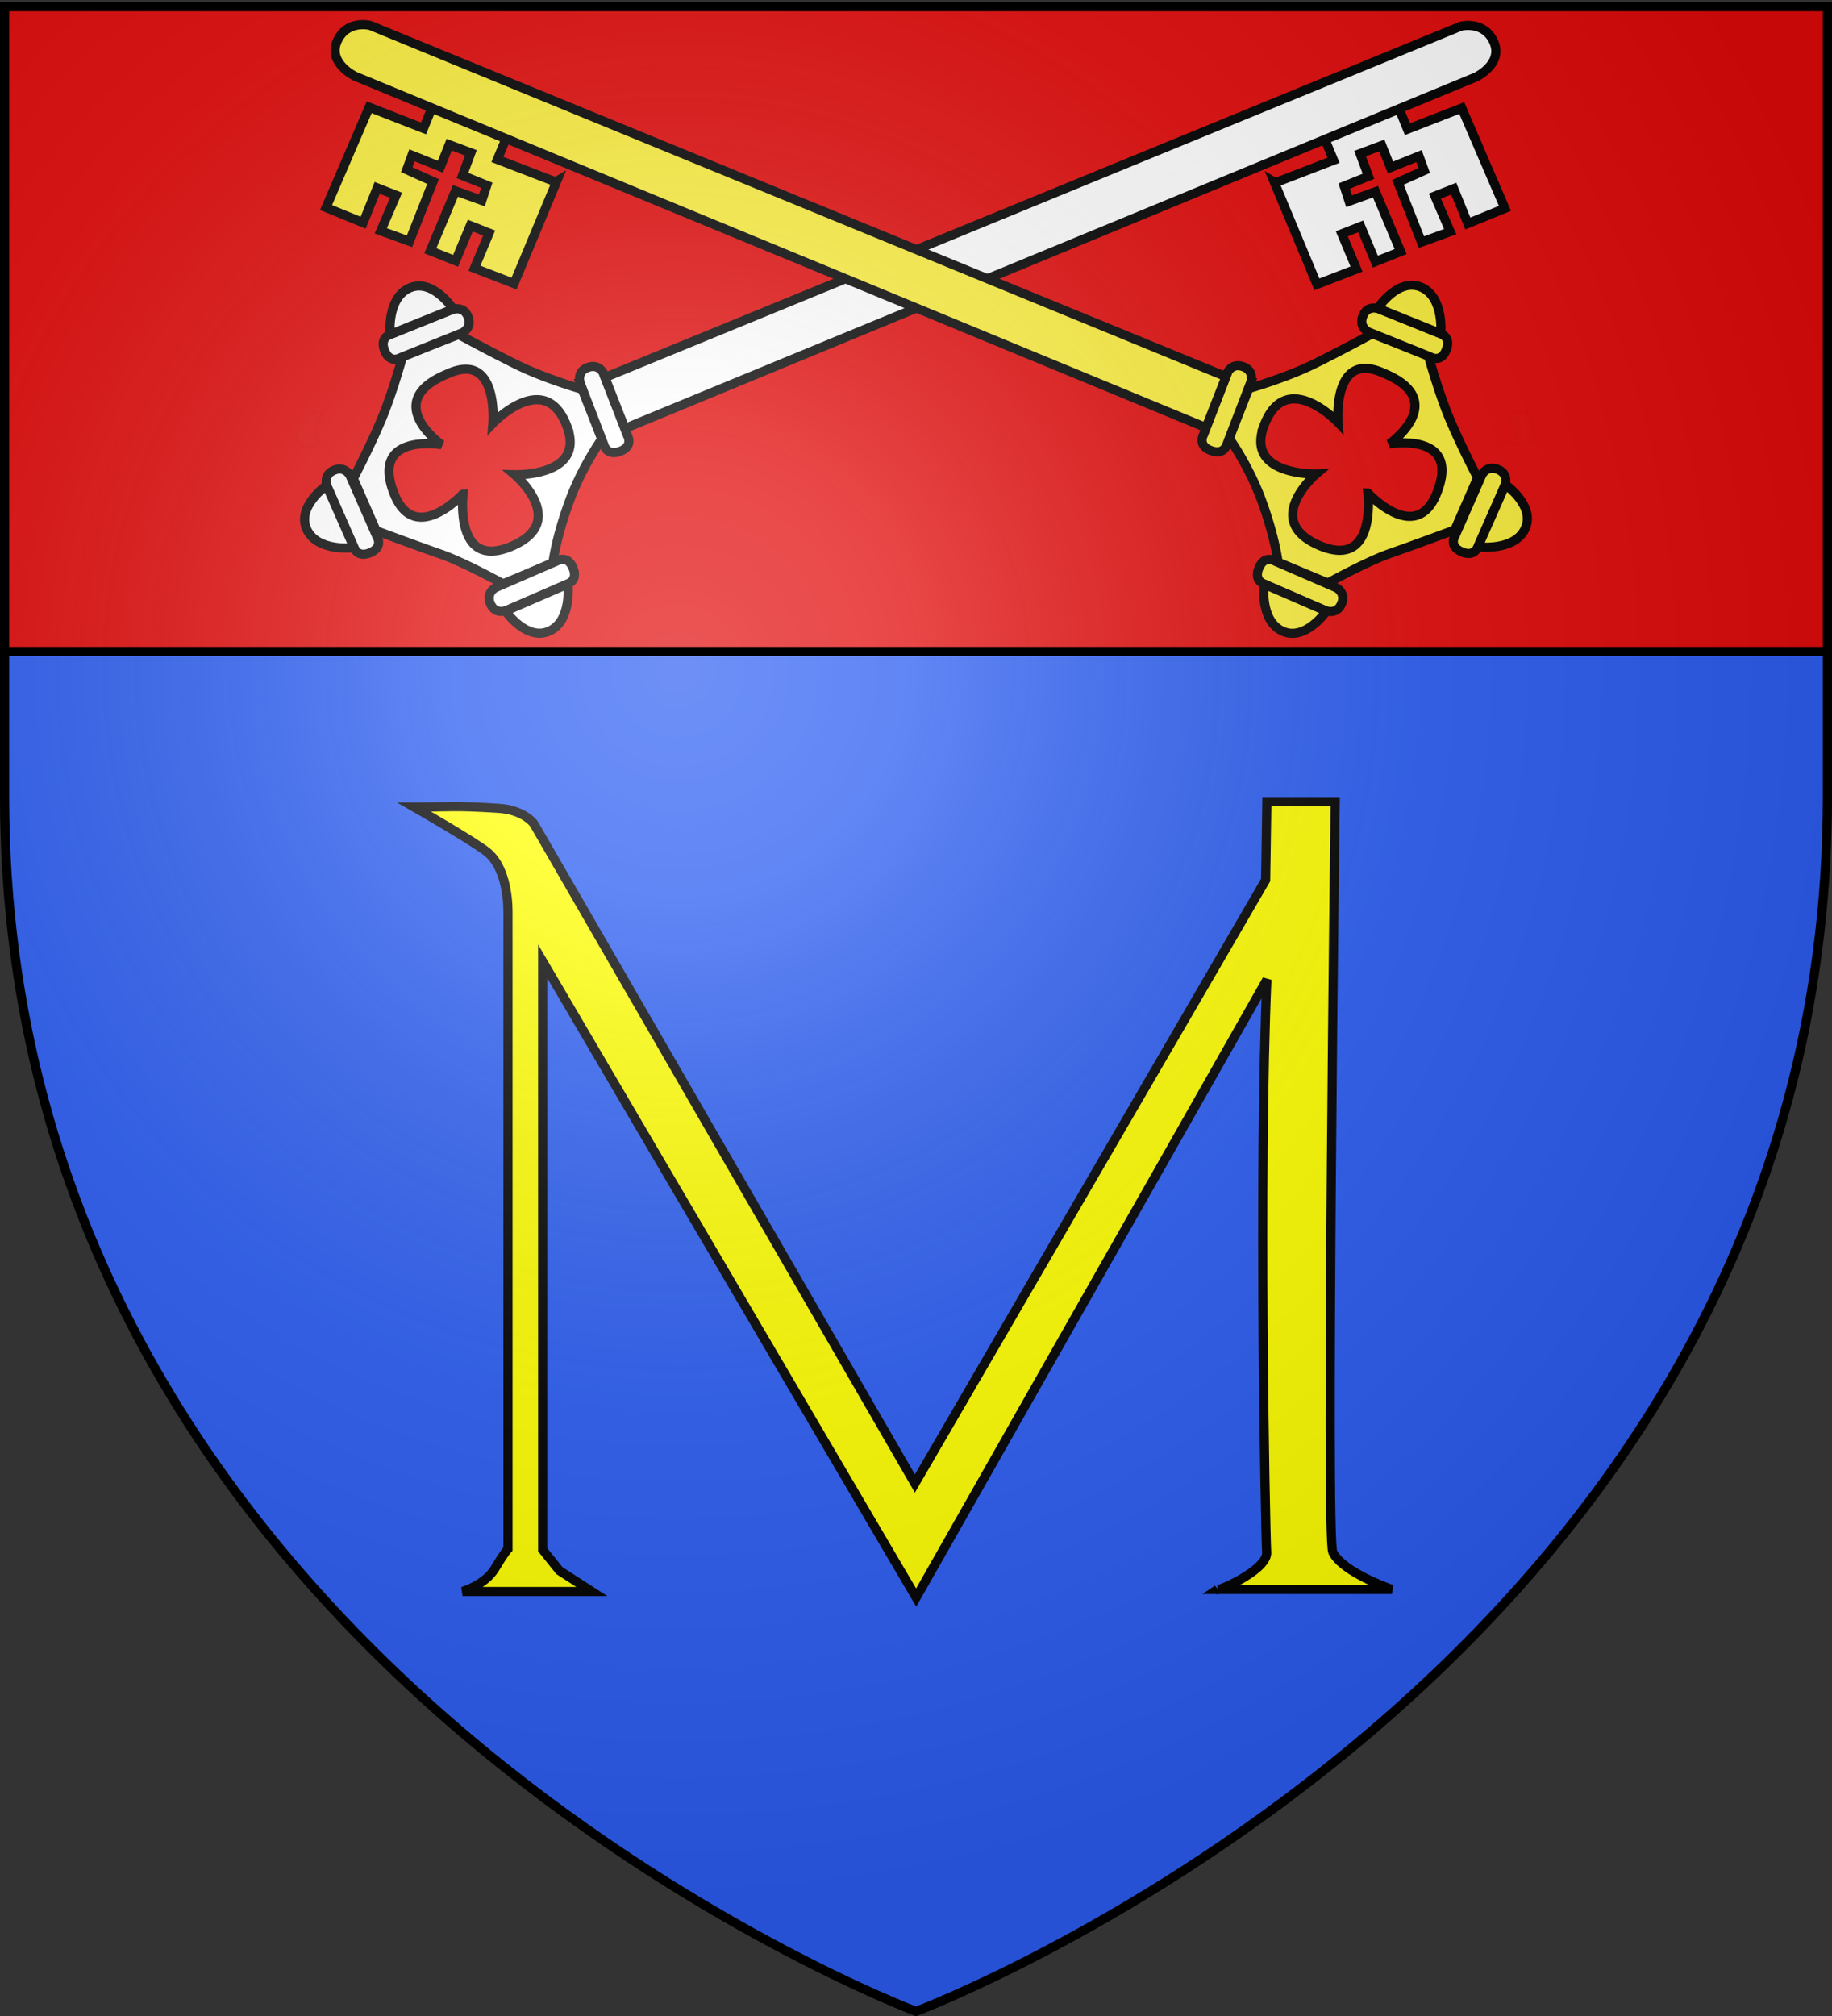 <svg xmlns="http://www.w3.org/2000/svg" xmlns:xlink="http://www.w3.org/1999/xlink" width="600" height="660" version="1.0"><rect width="100%" height="100%" fill="#333333" stroke="none"/><desc>Flag of Canton of Valais (Wallis)</desc><defs><radialGradient xlink:href="#b" id="c" cx="221.445" cy="226.331" r="300" fx="221.445" fy="226.331" gradientTransform="matrix(1.353 0 0 1.349 -77.63 -85.747)" gradientUnits="userSpaceOnUse"/><linearGradient id="b"><stop offset="0" style="stop-color:white;stop-opacity:.314"/><stop offset=".19" style="stop-color:white;stop-opacity:.251"/><stop offset=".6" style="stop-color:#6b6b6b;stop-opacity:.125"/><stop offset="1" style="stop-color:black;stop-opacity:.125"/></linearGradient></defs><g style="display:inline"><path d="M1.5 212.375v48.344C1.5 546.17 300 658.5 300 658.5s298.5-112.33 298.5-397.781v-48.344z" style="fill:#2b5df2;fill-opacity:1;fill-rule:evenodd;stroke:none;stroke-width:1px;stroke-linecap:butt;stroke-linejoin:miter;stroke-opacity:1"/><path d="M1.513 2.414v210.188h597V2.414z" style="fill:#e20909;fill-opacity:1;fill-rule:evenodd;stroke:none;stroke-width:1px;stroke-linecap:butt;stroke-linejoin:miter;stroke-opacity:1;display:inline"/><g style="fill:#fff;fill-opacity:1;stroke:#000;stroke-width:6.7;stroke-miterlimit:4;stroke-dasharray:none;stroke-opacity:1"><g style="fill:#fff;fill-opacity:1;stroke:#000;stroke-width:6.7;stroke-miterlimit:4;stroke-dasharray:none;stroke-opacity:1"><path d="m202.344 807.688-39.094.375s-13.008 20.7-32.75 38.812c-21.612 19.827-37.812 28.75-37.812 28.75l-.313 39.5s25.205 20.261 37.313 34c12.107 13.739 33.843 37.375 33.843 37.375l41.656 1.031s16.376-19.444 31.72-34.843S274.5 920.25 274.5 920.25l-.812-43.969s-20.338-16.555-36.844-31.25c-17.4-15.49-34.5-37.343-34.5-37.343zm-19.188 20.562c43.163.034 20.907 49.344 20.906 49.344 0 0 47.924-24.26 46 17.343-.18 52.93-46.375 23.407-46.375 23.407s28.785 45.805-20.75 45.75c-40.562-.045-18.406-46.781-18.406-46.782s-49.724 27.654-49.031-18.28c.699-46.333 47.594-21.97 47.594-21.97s-20.974-47.443 17.969-48.78a59 59 0 0 1 2.093-.032z" style="fill:#fff;fill-opacity:1;fill-rule:evenodd;stroke:#000;stroke-width:6.7;stroke-linecap:butt;stroke-linejoin:miter;stroke-miterlimit:4;stroke-dasharray:none;stroke-opacity:1" transform="matrix(-.169 -.414 -.414 .169 559.246 74.727)"/><path d="M257.182 992.874c-.81 1.068-1.791 2.035-2.71 3.021-1.195 1.542-2.637 2.844-4.05 4.175-1.442 1.021-2.994 1.875-4.51 2.78-1.228 1.194-2.042.37-3.292.341-1.162-.649-2.184-1.51-3.246-2.305l2.992 9.979c1.147.81 2.222 1.754 3.557 2.25 1.544-.005 2.75.465 4.114-.76 1.563-.954 3.156-1.857 4.662-2.899 1.454-1.35 2.952-2.655 4.156-4.249.953-.943 1.855-1.939 2.958-2.71z" style="opacity:.01;fill:#fff;fill-opacity:1;stroke:#000;stroke-width:6.7;stroke-miterlimit:4;stroke-dasharray:none;stroke-opacity:1;display:inline" transform="matrix(-.169 -.414 -.414 .169 559.246 74.727)"/><g style="fill:#fff;fill-opacity:1;stroke:#000;stroke-width:6.7;stroke-miterlimit:4;stroke-dasharray:none;stroke-opacity:1"><path d="m133.94 681.405-29.36 38.128s-6.248 6.091 2.225 12.616 12.69-1.649 12.69-1.649l29.612-38.454s4.693-6.77-2.477-12.29-12.69 1.649-12.69 1.649z" style="fill:#fff;fill-opacity:1;fill-rule:evenodd;stroke:#000;stroke-width:6.7;stroke-linecap:butt;stroke-linejoin:miter;stroke-miterlimit:4;stroke-dasharray:none;stroke-opacity:1" transform="scale(.448)rotate(30.48 1067.298 814.27)"/><path d="M104.221 719.872s-15.63-21.544-5.05-36.366c10.815-15.152 35.355-3.03 35.355-3.03z" style="fill:#fff;fill-opacity:1;fill-rule:evenodd;stroke:#000;stroke-width:6.7;stroke-linecap:butt;stroke-linejoin:miter;stroke-miterlimit:4;stroke-dasharray:none;stroke-opacity:1" transform="scale(.448)rotate(30.48 1067.298 814.27)"/></g><g style="fill:#fff;fill-opacity:1;stroke:#000;stroke-width:6.7;stroke-miterlimit:4;stroke-dasharray:none;stroke-opacity:1;display:inline"><g style="fill:#fff;fill-opacity:1;stroke:#000;stroke-width:6.7;stroke-miterlimit:4;stroke-dasharray:none;stroke-opacity:1"><path d="m133.94 681.405-29.36 38.128s-6.248 6.091 2.225 12.616 12.69-1.649 12.69-1.649l29.612-38.454s4.693-6.77-2.477-12.29-12.69 1.649-12.69 1.649z" style="fill:#fff;fill-opacity:1;fill-rule:evenodd;stroke:#000;stroke-width:6.7;stroke-linecap:butt;stroke-linejoin:miter;stroke-miterlimit:4;stroke-dasharray:none;stroke-opacity:1" transform="scale(.448)rotate(-61.349 -87.962 429.738)"/><path d="M104.221 719.872s-15.63-21.544-5.05-36.366c10.815-15.152 35.355-3.03 35.355-3.03z" style="fill:#fff;fill-opacity:1;fill-rule:evenodd;stroke:#000;stroke-width:6.7;stroke-linecap:butt;stroke-linejoin:miter;stroke-miterlimit:4;stroke-dasharray:none;stroke-opacity:1" transform="scale(.448)rotate(-61.349 -87.962 429.738)"/></g></g><g style="fill:#fff;fill-opacity:1;stroke:#000;stroke-width:6.7;stroke-miterlimit:4;stroke-dasharray:none;stroke-opacity:1;display:inline"><path d="m133.94 681.405-29.36 38.128s-6.248 6.091 2.225 12.616 12.69-1.649 12.69-1.649l29.612-38.454s4.693-6.77-2.477-12.29-12.69 1.649-12.69 1.649z" style="fill:#fff;fill-opacity:1;fill-rule:evenodd;stroke:#000;stroke-width:6.7;stroke-linecap:butt;stroke-linejoin:miter;stroke-miterlimit:4;stroke-dasharray:none;stroke-opacity:1" transform="matrix(-.392 -.217 .217 -.392 70.61 495.99)"/><path d="M104.221 719.872s-15.63-21.544-5.05-36.366c10.815-15.152 35.355-3.03 35.355-3.03z" style="fill:#fff;fill-opacity:1;fill-rule:evenodd;stroke:#000;stroke-width:6.7;stroke-linecap:butt;stroke-linejoin:miter;stroke-miterlimit:4;stroke-dasharray:none;stroke-opacity:1" transform="matrix(-.392 -.217 .217 -.392 70.61 495.99)"/></g><path d="m206.74 807.305-48.113.984s-8.61 1.41-8.829-9.282 8.862-9.232 8.862-9.232l48.525-.992s8.233.243 8.418 9.29-8.862 9.232-8.862 9.232z" style="fill:#fff;fill-opacity:1;fill-rule:evenodd;stroke:#000;stroke-width:6.7;stroke-linecap:butt;stroke-linejoin:miter;stroke-miterlimit:4;stroke-dasharray:none;stroke-opacity:1;display:inline" transform="matrix(-.169 -.414 -.414 .169 559.246 74.727)"/><path d="M205.255 111.39s-2.357-17.439-19.825-17.977c-17.469-.537-18.804 21.75-18.804 21.75l-2.638 674.34 40.089-.558zM166.012 234.86l-16.381-.084.92 45.642.808.615-81.26-.611-.58-31.089 27.934.21-.193-14.832-27.934-.21-.155-19.911 47.537.459.841 20.543 11.607-.844-.058-19.2 17.68-.578-.483-16.967-17.371.174-.136-22.451-11.178.424-.768 21.123-47.037.56-.847-22.354 28.337.518-.193-14.833-27.53.098.018-29.357 79.934 1.516.695 42.67 15.948.018z" style="fill:#fff;fill-opacity:1;fill-rule:evenodd;stroke:#000;stroke-width:6.7;stroke-linecap:butt;stroke-linejoin:miter;stroke-miterlimit:4;stroke-dasharray:none;stroke-opacity:1" transform="matrix(-.169 -.414 -.414 .169 559.246 74.727)"/></g></g><g style="fill:#fcef3c;fill-opacity:1;stroke:#000;stroke-width:6.7;stroke-miterlimit:4;stroke-dasharray:none;stroke-opacity:1;display:inline"><g style="fill:#fcef3c;fill-opacity:1;stroke:#000;stroke-width:6.7;stroke-miterlimit:4;stroke-dasharray:none;stroke-opacity:1"><path d="m202.344 807.688-39.094.375s-13.008 20.7-32.75 38.812c-21.612 19.827-37.812 28.75-37.812 28.75l-.313 39.5s25.205 20.261 37.313 34c12.107 13.739 33.843 37.375 33.843 37.375l41.656 1.031s16.376-19.444 31.72-34.843S274.5 920.25 274.5 920.25l-.812-43.969s-20.338-16.555-36.844-31.25c-17.4-15.49-34.5-37.343-34.5-37.343zm-19.188 20.562c43.163.034 20.907 49.344 20.906 49.344 0 0 47.924-24.26 46 17.343-.18 52.93-46.375 23.407-46.375 23.407s28.785 45.805-20.75 45.75c-40.562-.045-18.406-46.781-18.406-46.782s-49.724 27.654-49.031-18.28c.699-46.333 47.594-21.97 47.594-21.97s-20.974-47.443 17.969-48.78a59 59 0 0 1 2.093-.032z" style="fill:#fcef3c;fill-opacity:1;fill-rule:evenodd;stroke:#000;stroke-width:6.7;stroke-linecap:butt;stroke-linejoin:miter;stroke-miterlimit:4;stroke-dasharray:none;stroke-opacity:1" transform="matrix(.169 -.414 .414 .169 40.413 74.467)"/><path d="M257.182 992.874c-.81 1.068-1.791 2.035-2.71 3.021-1.195 1.542-2.637 2.844-4.05 4.175-1.442 1.021-2.994 1.875-4.51 2.78-1.228 1.194-2.042.37-3.292.341-1.162-.649-2.184-1.51-3.246-2.305l2.992 9.979c1.147.81 2.222 1.754 3.557 2.25 1.544-.005 2.75.465 4.114-.76 1.563-.954 3.156-1.857 4.662-2.899 1.454-1.35 2.952-2.655 4.156-4.249.953-.943 1.855-1.939 2.958-2.71z" style="opacity:.01;fill:#fcef3c;fill-opacity:1;stroke:#000;stroke-width:6.7;stroke-miterlimit:4;stroke-dasharray:none;stroke-opacity:1;display:inline" transform="matrix(.169 -.414 .414 .169 40.413 74.467)"/><g style="fill:#fcef3c;fill-opacity:1;stroke:#000;stroke-width:6.7;stroke-miterlimit:4;stroke-dasharray:none;stroke-opacity:1"><path d="m133.94 681.405-29.36 38.128s-6.248 6.091 2.225 12.616 12.69-1.649 12.69-1.649l29.612-38.454s4.693-6.77-2.477-12.29-12.69 1.649-12.69 1.649z" style="fill:#fcef3c;fill-opacity:1;fill-rule:evenodd;stroke:#000;stroke-width:6.7;stroke-linecap:butt;stroke-linejoin:miter;stroke-miterlimit:4;stroke-dasharray:none;stroke-opacity:1" transform="matrix(-.386 .227 .227 .386 348.68 -192.28)"/><path d="M104.221 719.872s-15.63-21.544-5.05-36.366c10.815-15.152 35.355-3.03 35.355-3.03z" style="fill:#fcef3c;fill-opacity:1;fill-rule:evenodd;stroke:#000;stroke-width:6.7;stroke-linecap:butt;stroke-linejoin:miter;stroke-miterlimit:4;stroke-dasharray:none;stroke-opacity:1" transform="matrix(-.386 .227 .227 .386 348.68 -192.28)"/></g><g style="fill:#fcef3c;fill-opacity:1;stroke:#000;stroke-width:6.7;stroke-miterlimit:4;stroke-dasharray:none;stroke-opacity:1;display:inline"><g style="fill:#fcef3c;fill-opacity:1;stroke:#000;stroke-width:6.7;stroke-miterlimit:4;stroke-dasharray:none;stroke-opacity:1"><path d="m133.94 681.405-29.36 38.128s-6.248 6.091 2.225 12.616 12.69-1.649 12.69-1.649l29.612-38.454s4.693-6.77-2.477-12.29-12.69 1.649-12.69 1.649z" style="fill:#fcef3c;fill-opacity:1;fill-rule:evenodd;stroke:#000;stroke-width:6.7;stroke-linecap:butt;stroke-linejoin:miter;stroke-miterlimit:4;stroke-dasharray:none;stroke-opacity:1" transform="scale(-.448 .448)rotate(-61.349 -758.08 1558.379)"/><path d="M104.221 719.872s-15.63-21.544-5.05-36.366c10.815-15.152 35.355-3.03 35.355-3.03z" style="fill:#fcef3c;fill-opacity:1;fill-rule:evenodd;stroke:#000;stroke-width:6.7;stroke-linecap:butt;stroke-linejoin:miter;stroke-miterlimit:4;stroke-dasharray:none;stroke-opacity:1" transform="scale(-.448 .448)rotate(-61.349 -758.08 1558.379)"/></g></g><g style="fill:#fcef3c;fill-opacity:1;stroke:#000;stroke-width:6.7;stroke-miterlimit:4;stroke-dasharray:none;stroke-opacity:1;display:inline"><path d="m133.94 681.405-29.36 38.128s-6.248 6.091 2.225 12.616 12.69-1.649 12.69-1.649l29.612-38.454s4.693-6.77-2.477-12.29-12.69 1.649-12.69 1.649z" style="fill:#fcef3c;fill-opacity:1;fill-rule:evenodd;stroke:#000;stroke-width:6.7;stroke-linecap:butt;stroke-linejoin:miter;stroke-miterlimit:4;stroke-dasharray:none;stroke-opacity:1" transform="scale(.448 -.448)rotate(28.966 2733.873 1733.561)"/><path d="M104.221 719.872s-15.63-21.544-5.05-36.366c10.815-15.152 35.355-3.03 35.355-3.03z" style="fill:#fcef3c;fill-opacity:1;fill-rule:evenodd;stroke:#000;stroke-width:6.7;stroke-linecap:butt;stroke-linejoin:miter;stroke-miterlimit:4;stroke-dasharray:none;stroke-opacity:1" transform="scale(.448 -.448)rotate(28.966 2733.873 1733.561)"/></g><path d="m206.74 807.305-48.113.984s-8.61 1.41-8.829-9.282 8.862-9.232 8.862-9.232l48.525-.992s8.233.243 8.418 9.29-8.862 9.232-8.862 9.232z" style="fill:#fcef3c;fill-opacity:1;fill-rule:evenodd;stroke:#000;stroke-width:6.7;stroke-linecap:butt;stroke-linejoin:miter;stroke-miterlimit:4;stroke-dasharray:none;stroke-opacity:1;display:inline" transform="matrix(.169 -.414 .414 .169 40.413 74.467)"/><path d="M205.255 111.39s-2.357-17.439-19.825-17.977c-17.469-.537-18.804 21.75-18.804 21.75l-2.638 674.34 40.089-.558zM166.012 234.86l-16.381-.084.92 45.642.808.615-81.26-.611-.58-31.089 27.934.21-.193-14.832-27.934-.21-.155-19.911 47.537.459.841 20.543 11.607-.844-.058-19.2 17.68-.578-.483-16.967-17.371.174-.136-22.451-11.178.424-.768 21.123-47.037.56-.847-22.354 28.337.518-.193-14.833-27.53.098.018-29.357 79.934 1.516.695 42.67 15.948.018z" style="fill:#fcef3c;fill-opacity:1;fill-rule:evenodd;stroke:#000;stroke-width:6.7;stroke-linecap:butt;stroke-linejoin:miter;stroke-miterlimit:4;stroke-dasharray:none;stroke-opacity:1" transform="matrix(.169 -.414 .414 .169 40.413 74.467)"/></g></g><path d="M398.737 520.357h57.126s-16.27-5.615-19.37-12.23c-2.285-4.875.796-245.667.796-245.667h-22.373l-.398 25.638-114.884 197.578L174.836 269.66s-3.213-4.514-11.572-5.032c-15.254-.946-15.213-.398-27.607-.398 0 0 19.606 11.245 23.942 14.766 5.533 4.492 6.764 14.031 6.764 19.396v208.691s-1.074 1.073-4.295 6.438c-3.22 5.364-10.589 7.51-10.589 7.51h42.356l-10.616-6.835-5.488-6.835v-192.62l122.321 208.266 114.866-202.285c-2.743 62.59-.573 177.726-.06 187.83-.4 5.993-17.194 12.877-16.12 11.804z" style="fill:#ff0;fill-rule:evenodd;stroke:#000;stroke-width:3;stroke-linecap:butt;stroke-linejoin:miter;stroke-miterlimit:4;stroke-dasharray:none;stroke-opacity:1"/></g><g style="display:inline"><path d="M300 658.5s298.5-112.32 298.5-397.772V2.176H1.5v258.552C1.5 546.18 300 658.5 300 658.5" style="opacity:1;fill:url(#c);fill-opacity:1;fill-rule:evenodd;stroke:none;stroke-width:1px;stroke-linecap:butt;stroke-linejoin:miter;stroke-opacity:1"/></g><g style="display:inline"><path d="M300 658.5S1.5 546.18 1.5 260.728V2.176h597v258.552C598.5 546.18 300 658.5 300 658.5z" style="opacity:1;fill:none;fill-opacity:1;fill-rule:evenodd;stroke:#000;stroke-width:3;stroke-linecap:butt;stroke-linejoin:miter;stroke-miterlimit:4;stroke-dasharray:none;stroke-opacity:1"/><path d="M1.52 213.288h596.317" style="fill:none;fill-rule:evenodd;stroke:#000;stroke-width:3;stroke-linecap:butt;stroke-linejoin:miter;stroke-miterlimit:4;stroke-dasharray:none;stroke-opacity:1;display:inline"/></g></svg>